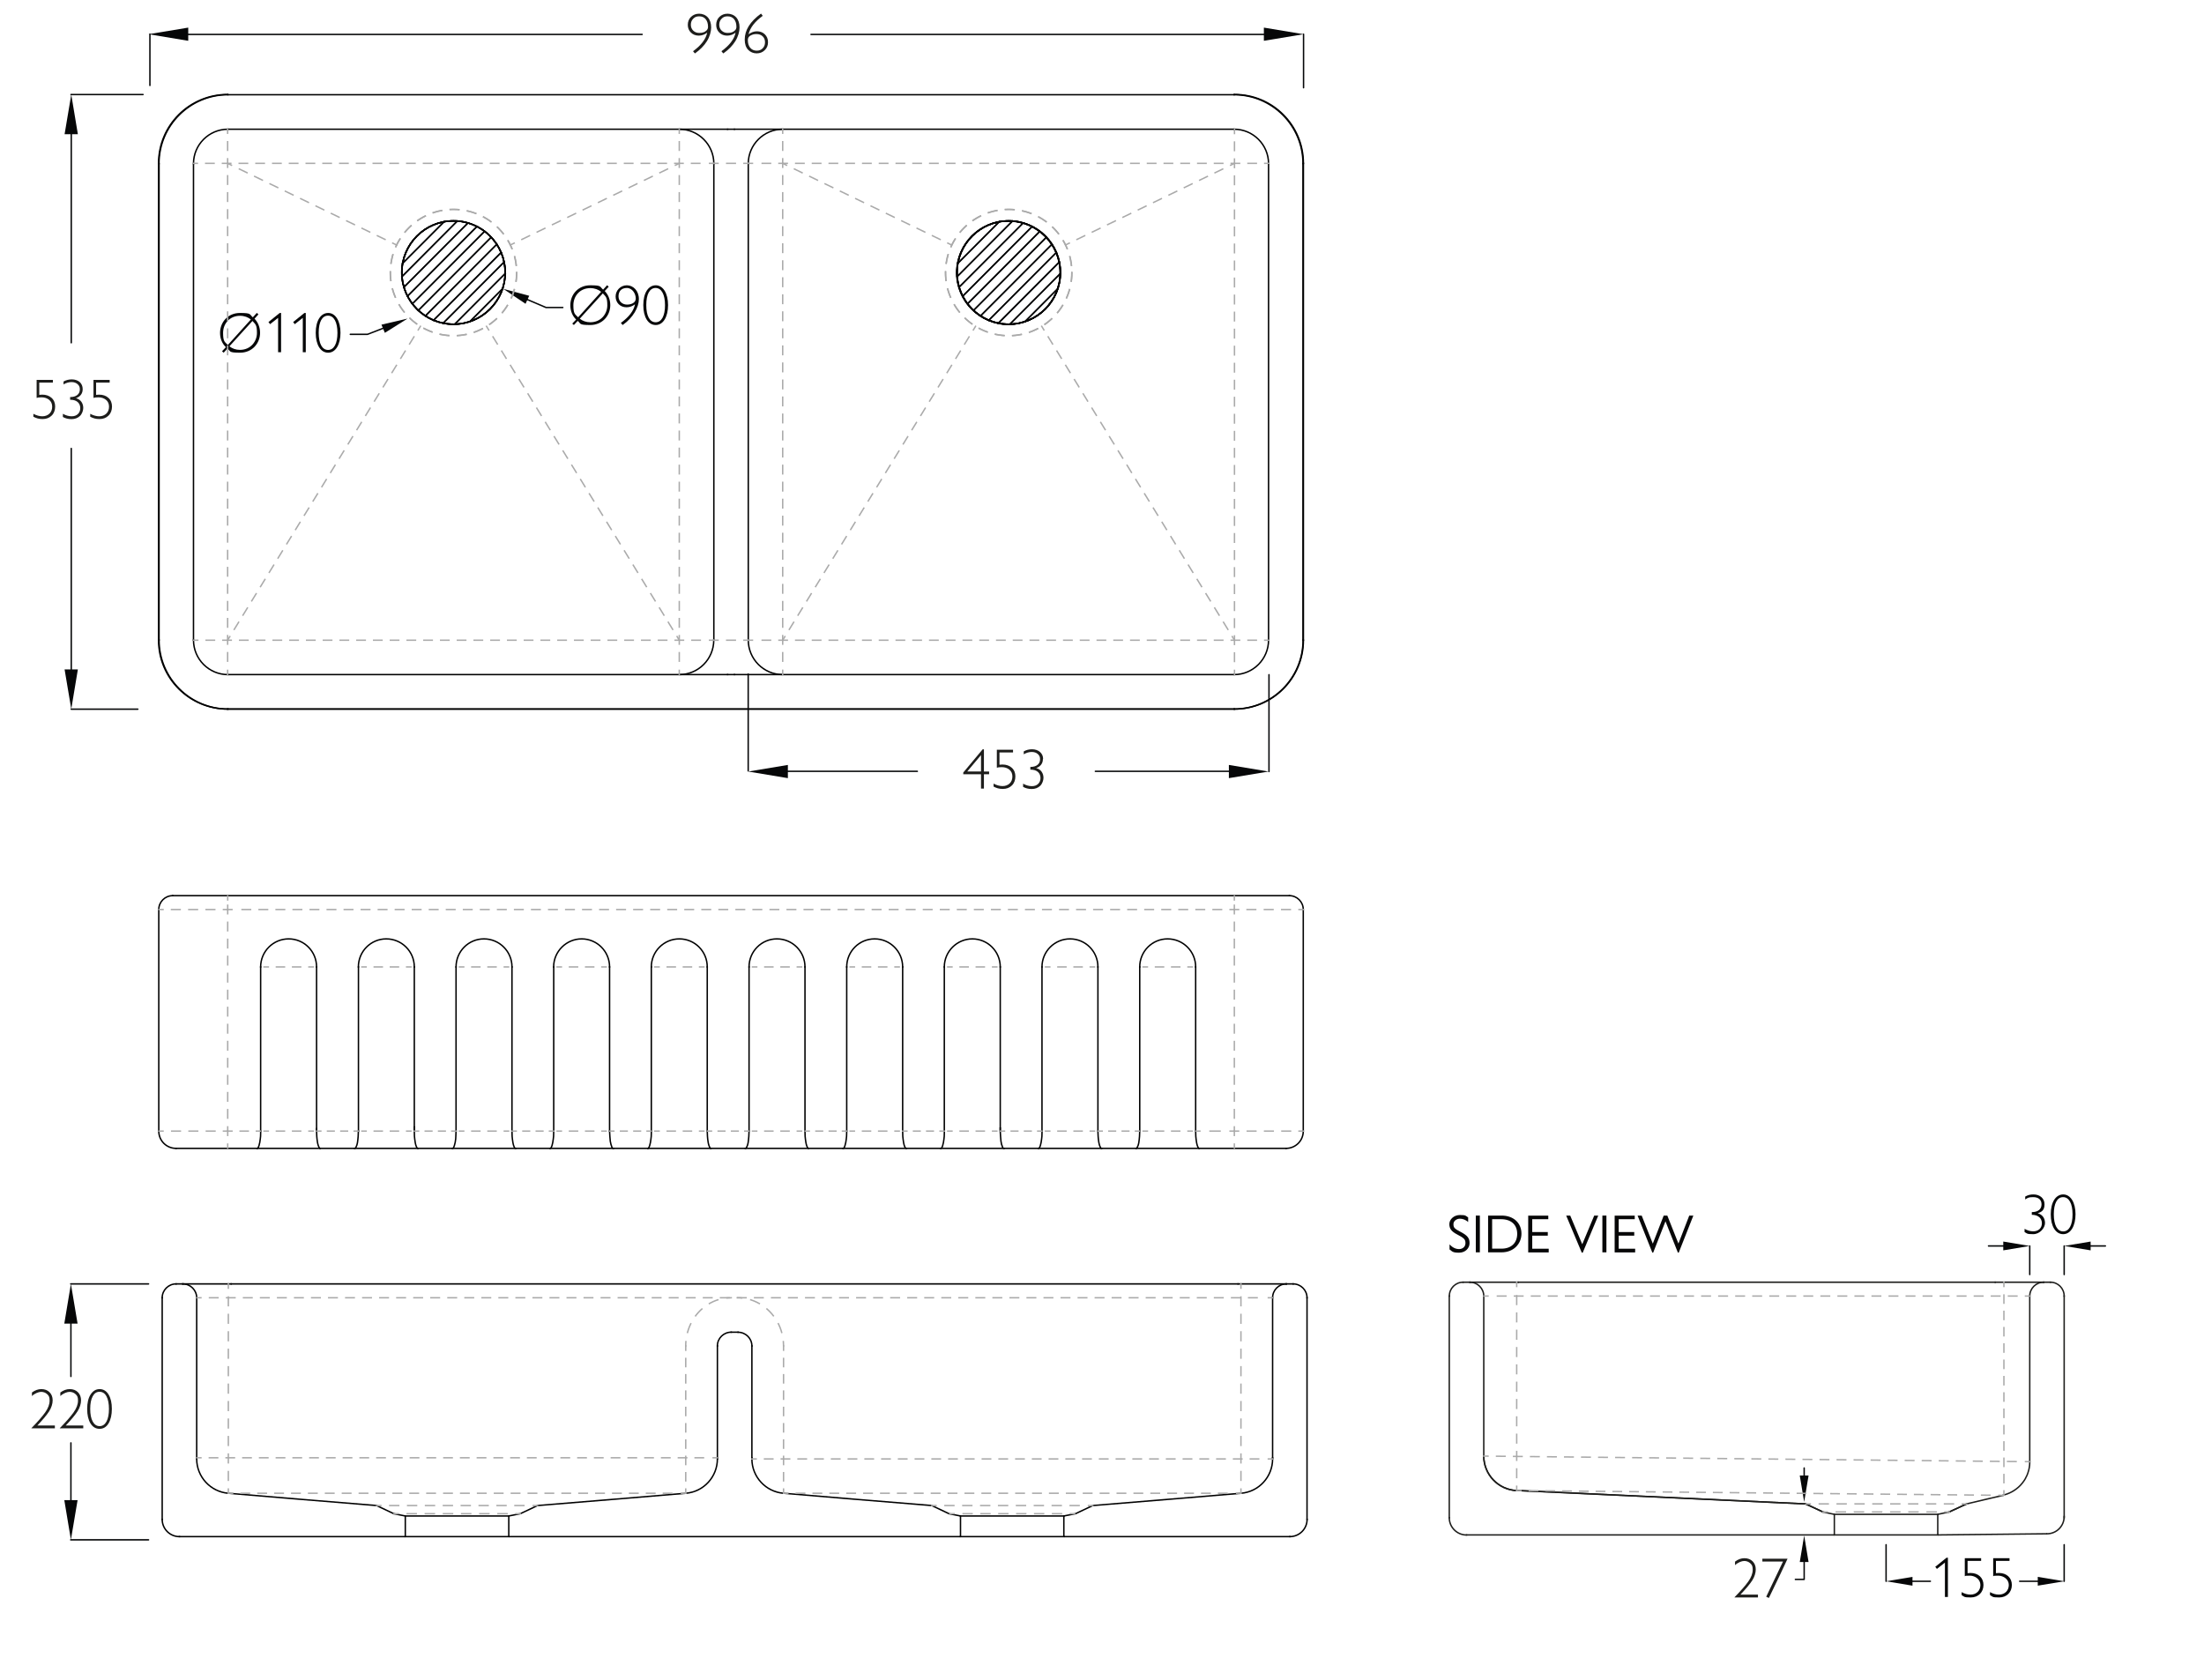 <?xml version="1.0" encoding="UTF-8"?>
<svg id="Layer_1" data-name="Layer 1" xmlns="http://www.w3.org/2000/svg" version="1.1" viewBox="0 0 3105.1 2367.7">
  <defs>
    <style>
      .cls-1 {
        stroke-dasharray: 0 0 0 0 0 0 12.8 12.8;
      }

      .cls-1, .cls-2, .cls-3, .cls-4, .cls-5, .cls-6, .cls-7, .cls-8, .cls-9, .cls-10, .cls-11, .cls-12, .cls-13, .cls-14, .cls-15, .cls-16, .cls-17, .cls-18, .cls-19 {
        fill: none;
        stroke-width: 2px;
      }

      .cls-1, .cls-2, .cls-3, .cls-5, .cls-6, .cls-7, .cls-8, .cls-9, .cls-10, .cls-11, .cls-12, .cls-13, .cls-14, .cls-15, .cls-16, .cls-17, .cls-18, .cls-19 {
        stroke-linecap: square;
        stroke-linejoin: bevel;
      }

      .cls-1, .cls-3, .cls-5, .cls-6, .cls-8, .cls-9, .cls-10, .cls-11, .cls-12, .cls-13, .cls-14, .cls-15, .cls-17, .cls-18, .cls-19 {
        stroke: #aaa;
      }

      .cls-2, .cls-4 {
        stroke: #060708;
      }

      .cls-3 {
        stroke-dasharray: 0 0 0 0 0 0 12 12;
      }

      .cls-4 {
        stroke-linecap: round;
        stroke-linejoin: round;
      }

      .cls-20 {
        fill: #1d1d1b;
      }

      .cls-20, .cls-21, .cls-22 {
        stroke-width: 0px;
      }

      .cls-6 {
        stroke-dasharray: 0 0 0 0 0 0 11.4 11.4;
      }

      .cls-7 {
        stroke: #1d1d1b;
      }

      .cls-8 {
        stroke-dasharray: 0 0 0 0 0 0 9.3 9.3;
      }

      .cls-9 {
        stroke-dasharray: 0 0 0 0 0 0 14.2 14.2;
      }

      .cls-10 {
        stroke-dasharray: 0 0 0 0 0 0 12.3 12.3;
      }

      .cls-11 {
        stroke-dasharray: 0 0 0 0 0 0 11.9 11.9;
      }

      .cls-12 {
        stroke-dasharray: 0 0 0 0 0 0 11.8 11.8;
      }

      .cls-13 {
        stroke-dasharray: 0 0 0 0 0 0 12.2 12.2;
      }

      .cls-14 {
        stroke-dasharray: 0 0 0 0 0 0 13.2 13.2;
      }

      .cls-15 {
        stroke-dasharray: 0 0 0 0 0 0 13.1 13.1;
      }

      .cls-21 {
        fill: #060708;
      }

      .cls-16 {
        stroke: #000;
      }

      .cls-23 {
        isolation: isolate;
      }

      .cls-17 {
        stroke-dasharray: 0 0 0 0 0 0 12.6 12.6;
      }

      .cls-18 {
        stroke-dasharray: 0 0 0 0 0 0 11.5 11.5;
      }

      .cls-22 {
        fill: #070708;
      }

      .cls-19 {
        stroke-dasharray: 0 0 0 0 0 0 9.4 9.4;
      }
    </style>
  </defs>
  <line class="cls-2" x1="708.1" y1="406.7" x2="661.8" y2="453.2"/>
  <line class="cls-2" x1="711.7" y1="385.4" x2="640.5" y2="456.8"/>
  <line class="cls-2" x1="710.2" y1="369.2" x2="624.2" y2="455.4"/>
  <line class="cls-2" x1="706" y1="355.7" x2="610.7" y2="451.3"/>
  <line class="cls-2" x1="699.8" y1="344.2" x2="599.2" y2="445.1"/>
  <polyline class="cls-2" points="692 334.2 589.2 437.4 589.2 437.4"/>
  <line class="cls-2" x1="682.7" y1="325.9" x2="580.8" y2="428.1"/>
  <line class="cls-2" x1="671.9" y1="319.1" x2="574" y2="417.3"/>
  <line class="cls-2" x1="659.2" y1="314.1" x2="569" y2="404.6"/>
  <line class="cls-2" x1="644.2" y1="311.4" x2="566.2" y2="389.7"/>
  <line class="cls-2" x1="625.6" y1="312.4" x2="567.1" y2="371.1"/>
  <circle class="cls-16" cx="638.8" cy="384" r="72.8"/>
  <line class="cls-2" x1="1490.2" y1="406.7" x2="1443.9" y2="453.2"/>
  <line class="cls-2" x1="1493.8" y1="385.4" x2="1422.7" y2="456.8"/>
  <line class="cls-2" x1="1492.3" y1="369.2" x2="1406.4" y2="455.4"/>
  <line class="cls-2" x1="1488.2" y1="355.7" x2="1392.9" y2="451.3"/>
  <line class="cls-2" x1="1482" y1="344.2" x2="1381.3" y2="445.1"/>
  <polyline class="cls-2" points="1474.2 334.2 1371.4 437.4 1371.4 437.4"/>
  <line class="cls-2" x1="1464.9" y1="325.9" x2="1363" y2="428.1"/>
  <line class="cls-2" x1="1454.1" y1="319.1" x2="1356.2" y2="417.3"/>
  <line class="cls-2" x1="1441.4" y1="314.1" x2="1351.1" y2="404.6"/>
  <line class="cls-2" x1="1426.4" y1="311.4" x2="1348.4" y2="389.7"/>
  <line class="cls-2" x1="1407.8" y1="312.4" x2="1349.3" y2="371.1"/>
  <circle class="cls-16" cx="1421" cy="384" r="72.8"/>
  <path class="cls-16" d="M1836.3,230.2c0-53.7-43.4-97.1-97.1-97.1"/>
  <path class="cls-16" d="M320.7,133.1c-53.7,0-97.3,43.4-97.3,97.1"/>
  <line class="cls-16" x1="223.4" y1="902.1" x2="223.4" y2="230.2"/>
  <line class="cls-16" x1="1836.3" y1="230.2" x2="1836.3" y2="902.1"/>
  <path class="cls-16" d="M223.4,902.1c0,53.7,43.6,97.1,97.3,97.1"/>
  <path class="cls-16" d="M1739.2,999.2c53.7,0,97.1-43.5,97.1-97.1"/>
  <line class="cls-16" x1="1739.2" y1="999.2" x2="320.7" y2="999.2"/>
  <circle class="cls-16" cx="638.8" cy="384" r="72.8"/>
  <circle class="cls-16" cx="1421" cy="384" r="72.8"/>
  <path class="cls-16" d="M1835.7,230.6c0-53.5-43.4-97.1-97.1-97.1"/>
  <path class="cls-16" d="M321.1,133.5c-53.5,0-97.1,43.6-97.1,97.1"/>
  <line class="cls-16" x1="321.1" y1="133.5" x2="1738.7" y2="133.5"/>
  <path class="cls-16" d="M1787.2,230.6c0-26.7-21.8-48.5-48.5-48.5"/>
  <path class="cls-16" d="M321.1,182.1c-26.7,0-48.5,21.8-48.5,48.5"/>
  <line class="cls-16" x1="1025.1" y1="182.1" x2="321.1" y2="182.1"/>
  <line class="cls-16" x1="1738.7" y1="182.1" x2="1034.7" y2="182.1"/>
  <line class="cls-16" x1="1025.1" y1="182.1" x2="1034.7" y2="182.1"/>
  <line class="cls-16" x1="1787.2" y1="901.9" x2="1787.2" y2="230.6"/>
  <line class="cls-16" x1="224.1" y1="901.9" x2="224.1" y2="230.6"/>
  <line class="cls-16" x1="272.6" y1="230.6" x2="272.6" y2="901.9"/>
  <line class="cls-16" x1="1835.7" y1="230.6" x2="1835.7" y2="901.9"/>
  <path class="cls-16" d="M224.1,901.9c0,53.6,43.6,97.2,97.1,97.2"/>
  <path class="cls-16" d="M1738.7,999.1c53.6,0,97.1-43.6,97.1-97.2"/>
  <path class="cls-16" d="M272.6,901.9c0,26.9,21.8,48.7,48.5,48.7"/>
  <path class="cls-16" d="M1738.7,950.6c26.7,0,48.5-21.8,48.5-48.7"/>
  <line class="cls-16" x1="321.1" y1="950.6" x2="1025.1" y2="950.6"/>
  <line class="cls-16" x1="1034.7" y1="950.6" x2="1025.1" y2="950.6"/>
  <line class="cls-16" x1="1034.7" y1="950.6" x2="1738.7" y2="950.6"/>
  <line class="cls-16" x1="1738.7" y1="999.1" x2="321.1" y2="999.1"/>
  <path class="cls-16" d="M1102.7,182.1c-26.7,0-48.5,21.8-48.5,48.5"/>
  <path class="cls-16" d="M1005.7,230.6c0-26.7-21.8-48.5-48.5-48.5"/>
  <path class="cls-16" d="M957.1,950.6c26.7,0,48.5-21.8,48.5-48.7"/>
  <path class="cls-16" d="M1054.2,901.9c0,26.9,21.8,48.7,48.5,48.7"/>
  <line class="cls-16" x1="1054.2" y1="901.9" x2="1054.2" y2="230.6"/>
  <line class="cls-16" x1="1005.7" y1="901.9" x2="1005.7" y2="230.6"/>
  <path class="cls-16" d="M1493.6,384.3c0-40.1-32.7-72.8-73-72.8s-72.8,32.7-72.8,72.8,32.7,72.8,72.8,72.8,73-32.6,73-72.8Z"/>
  <line class="cls-4" x1="201.5" y1="133.2" x2="100" y2="133.2"/>
  <line class="cls-4" x1="194.2" y1="999.3" x2="100.3" y2="999.3"/>
  <line class="cls-4" x1="100.4" y1="145.6" x2="100.4" y2="483"/>
  <line class="cls-4" x1="100.4" y1="986.9" x2="100.4" y2="631.9"/>
  <polyline class="cls-21" points="109.7 189.1 100.4 133.2 91 189.1"/>
  <polyline class="cls-21" points="91 943.3 100.4 999.2 109.7 943.3"/>
  <g class="cls-23">
    <path class="cls-20" d="M51.5,535.3h23v3.8h-19.2v17.3c1.5-.2,2.9-.3,4.1-.3,5.5,0,9.9,1.5,13.3,4.6s5,7.2,5,12.2-1.6,9.5-4.9,12.7c-3.3,3.3-7.6,4.9-12.8,4.9s-8.8-1.1-13-3.3v-4.1c4.4,2.3,8.6,3.5,12.6,3.5s7.5-1.3,10.1-3.8,3.8-5.8,3.8-9.8-1.5-7.4-4.4-9.7-6.5-3.4-10.5-3.4-5.2.3-7,.8v-25.4h0Z"/>
    <path class="cls-20" d="M116.5,548.4c0,3-.8,5.7-2.5,7.9s-4,3.8-7,4.8c3.3.9,5.9,2.6,7.6,5,1.8,2.5,2.7,5.4,2.7,8.8s-1.6,8.4-4.7,11.3c-3.1,2.9-7.1,4.4-11.8,4.4s-8.6-1-12.2-3v-4.5c4.2,2.3,8.3,3.5,12.2,3.5s6.6-1,8.9-3.1c2.2-2.1,3.4-4.9,3.4-8.4s-1.3-6.6-3.8-8.7c-2.5-2.1-6-3.1-10.5-3.1v-3.8c4.4,0,7.7-1,10.1-2.9s3.6-4.6,3.6-8-1.1-5.4-3.2-7.3c-2.2-1.9-5-2.9-8.6-2.9s-7.6,1.1-11.2,3.3v-4.1c3.5-2,7.4-3,11.7-3s8.3,1.3,11.2,3.8c2.7,2.6,4.1,5.9,4.1,10Z"/>
    <path class="cls-20" d="M131.5,535.3h23v3.8h-19.1v17.3c1.5-.2,2.9-.3,4.1-.3,5.5,0,9.9,1.5,13.3,4.6,3.4,3.1,5,7.2,5,12.2s-1.6,9.5-4.9,12.7c-3.3,3.3-7.6,4.9-12.8,4.9s-8.8-1.1-13-3.3v-4.1c4.4,2.3,8.6,3.5,12.6,3.5s7.5-1.3,10.1-3.8,3.8-5.8,3.8-9.8-1.5-7.4-4.4-9.7-6.5-3.4-10.5-3.4-5.2.3-7,.8v-25.4h-.2Z"/>
  </g>
  <line class="cls-4" x1="209.3" y1="1809.2" x2="99.6" y2="1809.2"/>
  <line class="cls-4" x1="99.9" y1="1821.6" x2="99.9" y2="1939.6"/>
  <polyline class="cls-21" points="109.3 1865.1 99.9 1809.2 90.6 1865.1"/>
  <line class="cls-4" x1="209.3" y1="2169.8" x2="99.6" y2="2169.8"/>
  <line class="cls-4" x1="99.9" y1="2126.4" x2="99.9" y2="2033.2"/>
  <polyline class="cls-21" points="109.3 2113.9 99.9 2169.8 90.6 2113.9"/>
  <g class="cls-23">
    <path class="cls-20" d="M58.3,1957.4c4.7,0,8.6,1.5,11.5,4.4s4.4,6.7,4.4,11.4-1.7,10.5-5,15.6-8.9,11.8-16.6,19.9h24.7v4h-33v-.3c8.8-9,15.3-16.4,19.4-22.2,4.1-5.8,6.2-11.3,6.2-16.6s-1.2-7-3.5-9.1-5.2-3.2-8.5-3.2-8.8,2-12.9,5.9v-5c4.2-3.1,8.6-4.8,13.3-4.8h0Z"/>
    <path class="cls-20" d="M98.3,1957.4c4.7,0,8.6,1.5,11.5,4.4s4.4,6.7,4.4,11.4-1.7,10.5-5,15.6-8.9,11.8-16.6,19.9h24.7v4h-33v-.3c8.8-9,15.3-16.4,19.4-22.2s6.2-11.3,6.2-16.6-1.2-7-3.5-9.1-5.2-3.2-8.5-3.2-8.8,2-12.9,5.9v-5c4.2-3.1,8.6-4.8,13.3-4.8h0Z"/>
    <path class="cls-20" d="M140.3,2013.4c-5.4,0-9.6-2.5-12.8-7.6-3.1-5.1-4.7-11.9-4.7-20.4s1.6-15.5,4.9-20.5c3.3-5,7.5-7.5,12.7-7.5s9.5,2.6,12.6,7.7,4.6,11.9,4.6,20.2-1.6,15.4-4.7,20.5c-3.1,5.1-7.3,7.6-12.6,7.6h0ZM140.3,2009.6c4.1,0,7.3-2.1,9.7-6.4,2.3-4.3,3.5-10.2,3.5-17.8s-1.2-13.5-3.5-17.8-5.6-6.4-9.8-6.4-7.3,2.1-9.6,6.4c-2.3,4.2-3.5,10.1-3.5,17.7s1.2,13.6,3.5,17.8,5.5,6.5,9.7,6.5h0Z"/>
  </g>
  <line class="cls-4" x1="211.2" y1="120.4" x2="211.2" y2="48.2"/>
  <line class="cls-4" x1="1836.5" y1="123.6" x2="1836.5" y2="48.2"/>
  <line class="cls-4" x1="251.5" y1="48.5" x2="904.7" y2="48.5"/>
  <line class="cls-4" x1="1786.2" y1="48.5" x2="1142.6" y2="48.5"/>
  <polyline class="cls-21" points="265.2 38.9 209.3 48.2 265.2 57.5"/>
  <polyline class="cls-21" points="1780.6 57.5 1836.5 48.2 1780.6 38.9"/>
  <path class="cls-22" d="M2068.4,1715.5v6.4c-3.6-3-7.4-4.6-11.7-4.6s-9,3-9,7.5.8,6.4,9.4,10.7c10.7,5.5,13.3,9.3,13.3,16.3s-5.9,13.4-14.8,13.4-9.5-1.6-13.4-4.6v-7.1c3.9,4.2,8.4,6.6,13.4,6.6s9-3.3,9-8.3-1.4-7-11.5-12.2c-8.1-4.2-11.2-8.1-11.2-14.7s6.3-12.8,15-12.8,8,1.2,11.5,3.4h0Z"/>
  <path class="cls-22" d="M2084.9,1712.9v51.8h-5.7v-51.8h5.7Z"/>
  <path class="cls-22" d="M2096.5,1712.9h19.1c16.9,0,27.9,10.6,27.9,25.4s-11.4,26.4-27.9,26.4h-19.1v-51.8ZM2115.5,1759.5c13.6,0,22-8.1,22-20.8s-8.2-20.7-22.9-20.7h-12.4v41.5h13.3,0Z"/>
  <path class="cls-22" d="M2181.3,1712.9v5.1h-22.6v18.1h21.9v5.1h-21.9v18.4h23.2v5.2h-28.9v-51.8h28.3Z"/>
  <path class="cls-22" d="M2206.5,1712.9h5.7l16.9,40.3h.1l16.8-40.3h5.7l-21.9,52.3h-1.3l-22-52.3Z"/>
  <path class="cls-22" d="M2263.2,1712.9v51.8h-5.7v-51.8h5.7Z"/>
  <path class="cls-22" d="M2303.1,1712.9v5.1h-22.6v18.1h21.9v5.1h-21.9v18.4h23.2v5.2h-28.9v-51.8h28.3Z"/>
  <path class="cls-22" d="M2307.1,1712.9h5.8l15.6,39.4h.1l15.3-39.4h5.1l15.6,39.3h.1l15.2-39.3h5.8l-20.6,52.2h-1.2l-17.5-44.1-17.3,44.1h-1.2l-20.8-52.2h0Z"/>
  <line class="cls-4" x1="2859.6" y1="1796" x2="2859.6" y2="1755.7"/>
  <path class="cls-21" d="M2870.8,1709.6c6.6,1.8,10.3,7,10.3,13.8s-7.1,15.7-16.6,15.7-8.5-1-12.2-3v-4.5c4.2,2.3,8,3.5,12.2,3.5,7.4,0,12.2-4.5,12.2-11.5s-5.4-11.8-14.2-11.8v-3.8c8.9,0,13.7-4.2,13.7-10.9s-4.6-10.2-11.8-10.2-7.9,1.3-11.2,3.3v-4.1c3.9-2.2,7.3-3,11.7-3,9,0,15.5,5.6,15.5,13.8s-3.5,10.7-9.6,12.7h0Z"/>
  <path class="cls-21" d="M2889.2,1711.1c0-17.5,7.3-28,17.6-28s17.3,11.4,17.3,27.9-6.8,28.1-17.4,28.1-17.5-11.1-17.5-28h0ZM2919.9,1711.1c0-15.1-5-24.2-13.3-24.2s-13.1,8.8-13.1,24.1,4.9,24.2,13.2,24.2,13.2-8.9,13.2-24.1h0Z"/>
  <line class="cls-4" x1="2825.4" y1="1755.7" x2="2801.5" y2="1755.7"/>
  <polyline class="cls-21" points="2822.3 1761.9 2859.6 1755.7 2822.3 1749.5"/>
  <line class="cls-4" x1="2908.1" y1="1796" x2="2908.1" y2="1755.7"/>
  <line class="cls-4" x1="2942.3" y1="1755.7" x2="2966.2" y2="1755.7"/>
  <polyline class="cls-21" points="2945.4 1761.9 2908.1 1755.7 2945.4 1749.5"/>
  <line class="cls-2" x1="708.2" y1="406.8" x2="662" y2="453.3"/>
  <line class="cls-2" x1="711.8" y1="385.5" x2="640.7" y2="456.9"/>
  <line class="cls-2" x1="710.3" y1="369.3" x2="624.4" y2="455.5"/>
  <line class="cls-2" x1="706.2" y1="355.8" x2="610.9" y2="451.3"/>
  <line class="cls-2" x1="700" y1="344.2" x2="599.3" y2="445.2"/>
  <polyline class="cls-2" points="692.2 334.3 589.4 437.5 589.4 437.5"/>
  <line class="cls-2" x1="682.9" y1="326" x2="581" y2="428.2"/>
  <line class="cls-2" x1="672" y1="319.2" x2="574.2" y2="417.4"/>
  <line class="cls-2" x1="659.4" y1="314.2" x2="569.1" y2="404.7"/>
  <line class="cls-2" x1="644.4" y1="311.5" x2="566.4" y2="389.8"/>
  <line class="cls-2" x1="625.8" y1="312.5" x2="567.3" y2="371.1"/>
  <circle class="cls-16" cx="639" cy="384.1" r="72.8"/>
  <line class="cls-2" x1="1490.4" y1="406.8" x2="1444.1" y2="453.3"/>
  <line class="cls-2" x1="1494" y1="385.5" x2="1422.8" y2="456.9"/>
  <line class="cls-2" x1="1492.5" y1="369.3" x2="1406.6" y2="455.5"/>
  <line class="cls-2" x1="1488.3" y1="355.8" x2="1393.1" y2="451.3"/>
  <line class="cls-2" x1="1482.2" y1="344.2" x2="1381.5" y2="445.2"/>
  <polyline class="cls-2" points="1474.4 334.3 1371.6 437.5 1371.6 437.5"/>
  <line class="cls-2" x1="1465.1" y1="326" x2="1363.2" y2="428.2"/>
  <line class="cls-2" x1="1454.2" y1="319.2" x2="1356.4" y2="417.4"/>
  <line class="cls-2" x1="1441.6" y1="314.2" x2="1351.3" y2="404.7"/>
  <line class="cls-2" x1="1426.6" y1="311.5" x2="1348.6" y2="389.8"/>
  <line class="cls-2" x1="1407.9" y1="312.5" x2="1349.5" y2="371.1"/>
  <circle class="cls-16" cx="1421.2" cy="384.1" r="72.8"/>
  <line class="cls-4" x1="2657.2" y1="2176.7" x2="2657.2" y2="2228.2"/>
  <line class="cls-4" x1="2908.1" y1="2176.7" x2="2908.1" y2="2228.2"/>
  <line class="cls-4" x1="2669.6" y1="2228.2" x2="2719.6" y2="2228.2"/>
  <line class="cls-4" x1="2895.7" y1="2228.2" x2="2845.4" y2="2228.2"/>
  <polyline class="cls-21" points="2694.4 2222 2657.2 2228.2 2694.4 2234.4"/>
  <polyline class="cls-21" points="2870.9 2234.4 2908.1 2228.2 2870.9 2222"/>
  <path class="cls-21" d="M2744.3,2195v55.3h-4.2v-48.4l-11.3,8.9-2.3-3,15.9-12.8h1.9Z"/>
  <path class="cls-21" d="M2791.1,2195.7v3.8h-19.1v17.3c1.7-.2,3.1-.3,4.1-.3,11,0,18.3,6.8,18.3,16.9s-7.1,17.6-17.8,17.6-8.9-1.1-13-3.3v-4.2c4.5,2.4,8.2,3.5,12.6,3.5,8.3,0,13.9-5.7,13.9-13.6s-7.4-13.1-15-13.1-5.1.2-7,.8v-25.4h23Z"/>
  <path class="cls-21" d="M2831.1,2195.7v3.8h-19.1v17.3c1.7-.2,3.1-.3,4.1-.3,11,0,18.3,6.8,18.3,16.9s-7.1,17.6-17.8,17.6-8.9-1.1-13-3.3v-4.2c4.5,2.4,8.2,3.5,12.6,3.5,8.3,0,13.9-5.7,13.9-13.6s-7.4-13.1-15-13.1-5.1.2-7,.8v-25.4h23Z"/>
  <circle class="cls-16" cx="639" cy="384.1" r="72.8"/>
  <circle class="cls-16" cx="1421.2" cy="384.1" r="72.8"/>
  <line class="cls-7" x1="2543.7" y1="2119.2" x2="2568.2" y2="2130.5"/>
  <line class="cls-7" x1="2746.2" y1="2130.5" x2="2770.7" y2="2119.2"/>
  <line class="cls-7" x1="2746.2" y1="2130.5" x2="2770.5" y2="2119.2"/>
  <line class="cls-7" x1="2543.9" y1="2119.2" x2="2568.2" y2="2130.5"/>
  <line class="cls-7" x1="2543.9" y1="2119.2" x2="2544.4" y2="2119.2"/>
  <polyline class="cls-7" points="2568.2 2130.5 2584.3 2133.9 2584.3 2162.9 2066.1 2162.9"/>
  <path class="cls-7" d="M2041.8,2138.7c0,13.4,10.9,24.3,24.3,24.3"/>
  <line class="cls-7" x1="2041.8" y1="1826.3" x2="2041.8" y2="2138.7"/>
  <path class="cls-7" d="M2061.2,1806.8c-10.7,0-19.3,8.8-19.3,19.5"/>
  <line class="cls-7" x1="2070.9" y1="1806.8" x2="2061.2" y2="1806.8"/>
  <path class="cls-7" d="M2090.4,1826.3c0-10.7-8.8-19.5-19.5-19.5"/>
  <path class="cls-7" d="M2090.4,1826.3v225.5c0,26.1,20.5,47.4,46.2,48.6"/>
  <polyline class="cls-7" points="2543.9 2119.2 2403.5 2112.7 2268.2 2106.4 2136.7 2100.3"/>
  <line class="cls-7" x1="2136.8" y1="2100.3" x2="2165.4" y2="2101.5"/>
  <line class="cls-7" x1="2543.7" y1="2119.2" x2="2165.4" y2="2101.5"/>
  <path class="cls-7" d="M2879.1,1806.8c-10.7,0-19.5,8.8-19.5,19.5"/>
  <line class="cls-7" x1="2888.8" y1="1806.8" x2="2879.1" y2="1806.8"/>
  <path class="cls-7" d="M2908.1,1826.3c0-10.7-8.6-19.5-19.3-19.5"/>
  <line class="cls-7" x1="2908.1" y1="2138.7" x2="2908.1" y2="1826.3"/>
  <path class="cls-7" d="M2883.8,2161.3c13.6,0,24.3-10.9,24.3-24.3"/>
  <polyline class="cls-7" points="2882.8 2161.3 2730 2162.9 2730 2133.9 2746.2 2130.5"/>
  <polyline class="cls-7" points="2822.2 2107.1 2802.2 2111.7 2770.5 2119.2"/>
  <path class="cls-7" d="M2859.6,2059.7v1.6c0,4.4-1,9.7-2.5,13.9l-.5,1.5c-.7,1.9-1.5,3.7-2.5,5.4l-.3.5-.3,1-.3.3-.3.5-.2.3-.3.5-.2.5-.3.3c-.4.8-1,1.4-1.5,2.1l-.2.3-.3.5-.3.3-.3.5-.3.3c-6.2,7.9-15.9,14.1-25.6,16.5l-1,.3"/>
  <line class="cls-7" x1="2859.6" y1="2059.7" x2="2859.6" y2="1826.3"/>
  <line class="cls-7" x1="2584.3" y1="2133.9" x2="2730" y2="2133.9"/>
  <line class="cls-7" x1="2584.3" y1="2162.9" x2="2730" y2="2162.9"/>
  <path class="cls-7" d="M2090.4,2051.8c0,26.1,20.6,47.4,46.4,48.6"/>
  <line class="cls-7" x1="2811" y1="1806.8" x2="2879.1" y2="1806.8"/>
  <line class="cls-7" x1="2070.9" y1="1806.8" x2="2139" y2="1806.8"/>
  <line class="cls-7" x1="2139" y1="1806.8" x2="2811" y2="1806.8"/>
  <polyline class="cls-16" points="757.3 2121.5 733 2133 716.8 2136.2 716.8 2165.3 1353.2 2165.3 1353.2 2136.2 1337 2133 1312.7 2121.5 1204.3 2112.6 1103.9 2104.2"/>
  <polyline class="cls-16" points="966.1 2104.2 865.7 2112.6 757.3 2121.5"/>
  <path class="cls-16" d="M966.1,2104.2c25.4-2,44.6-23.3,44.6-48.4v-159.2"/>
  <path class="cls-16" d="M1030.2,1877.2c-10.7,0-19.5,8.6-19.5,19.3"/>
  <line class="cls-16" x1="1030.2" y1="1877.2" x2="1039.8" y2="1877.2"/>
  <path class="cls-16" d="M1059.3,1896.6c0-10.7-8.8-19.3-19.5-19.3"/>
  <path class="cls-16" d="M1059.3,1896.6v159.2c0,25.4,19.7,46.4,44.6,48.4"/>
  <line class="cls-16" x1="530.5" y1="2121.5" x2="554.8" y2="2133"/>
  <path class="cls-16" d="M1812.2,1809.2c-10.7,0-19.3,8.8-19.3,19.5"/>
  <line class="cls-16" x1="1822" y1="1809.2" x2="1812.2" y2="1809.2"/>
  <path class="cls-16" d="M1841.4,1828.7c0-10.7-8.8-19.5-19.5-19.5"/>
  <line class="cls-16" x1="1841.4" y1="2141" x2="1841.4" y2="1828.7"/>
  <path class="cls-16" d="M1817.2,2165.3c13.4,0,24.3-10.9,24.3-24.3"/>
  <polyline class="cls-16" points="1748.3 2104.2 1647.8 2112.6 1539.5 2121.5 1515.2 2133 1498.8 2136.2 1498.8 2165.3 1817.2 2165.3"/>
  <path class="cls-16" d="M1748.3,2104.2c25.4-2,44.6-23.3,44.6-48.4v-227.1"/>
  <polyline class="cls-16" points="530.5 2121.5 422.1 2112.6 321.7 2104.2"/>
  <polyline class="cls-16" points="554.8 2133 571 2136.2 571 2165.3 252.8 2165.3"/>
  <path class="cls-16" d="M228.5,2141c0,13.4,10.9,24.3,24.3,24.3"/>
  <line class="cls-16" x1="228.5" y1="1828.7" x2="228.5" y2="2141"/>
  <path class="cls-16" d="M248,1809.2c-10.7,0-19.5,8.8-19.5,19.5"/>
  <line class="cls-16" x1="257.6" y1="1809.2" x2="248" y2="1809.2"/>
  <path class="cls-16" d="M277.1,1828.7c0-10.7-8.8-19.5-19.5-19.5"/>
  <path class="cls-16" d="M277.1,1828.7v227.1c0,25.4,19.7,46.4,44.6,48.4"/>
  <line class="cls-16" x1="1498.8" y1="2136.2" x2="1353.2" y2="2136.2"/>
  <line class="cls-16" x1="1498.8" y1="2165.3" x2="1353.2" y2="2165.3"/>
  <line class="cls-16" x1="571" y1="2136.2" x2="716.8" y2="2136.2"/>
  <line class="cls-16" x1="571" y1="2165.3" x2="716.8" y2="2165.3"/>
  <line class="cls-16" x1="1744.3" y1="1809.2" x2="1812.2" y2="1809.2"/>
  <line class="cls-16" x1="257.6" y1="1809.2" x2="325.7" y2="1809.2"/>
  <line class="cls-16" x1="325.7" y1="1809.2" x2="1744.3" y2="1809.2"/>
  <line class="cls-16" x1="1059.3" y1="2054.2" x2="1059.3" y2="2055.8"/>
  <line class="cls-16" x1="1010.7" y1="2054.2" x2="1010.7" y2="2055.8"/>
  <line class="cls-16" x1="1792.9" y1="2054.2" x2="1792.9" y2="2055.3"/>
  <line class="cls-16" x1="277.1" y1="2054.2" x2="277.1" y2="2055.3"/>
  <g class="cls-23">
    <path class="cls-20" d="M2457.7,2195.7c4.7,0,8.6,1.5,11.5,4.4s4.4,6.7,4.4,11.4-1.7,10.5-5,15.6-8.9,11.8-16.6,19.9h24.7v4h-33v-.3c8.8-9,15.3-16.4,19.4-22.2,4.1-5.8,6.2-11.3,6.2-16.6s-1.2-7-3.5-9.1-5.2-3.2-8.5-3.2-8.8,2-12.9,5.9v-5c4.2-3.2,8.6-4.8,13.3-4.8h0Z"/>
    <path class="cls-20" d="M2488.3,2250l23.7-49.6h-29.1v-4h35.5c-4.7,10.5-13.5,28.9-26.3,55.3l-3.8-1.7h0Z"/>
  </g>
  <polyline class="cls-4" points="2529.4 2225.6 2541.8 2225.6 2541.8 2173.4"/>
  <line class="cls-4" x1="2541.8" y1="2081" x2="2541.8" y2="2068.6"/>
  <polyline class="cls-21" points="2548 2201.1 2541.8 2163.8 2535.6 2201.1"/>
  <polyline class="cls-21" points="2535.6 2079.2 2541.8 2116.5 2548 2079.2"/>
  <polyline class="cls-4" points="792.9 433.3 769.2 433.3 719.6 412.2"/>
  <path class="cls-21" d="M811.7,450.3c-5.3-5.1-8.2-12.2-8.2-20.2,0-15.2,11.2-28.1,28-28.1s13.1,1.9,18.2,6.1l5.6-6.2,2.3,2.1-5.6,6.1c4.9,5.1,7.8,12,7.8,19.9,0,15.1-11.4,28-28.2,28s-12.9-2-17.7-5.8l-5.4,5.8-2.3-2,5.5-5.7h0ZM846.9,411.2c-3.8-3.1-9-5.2-15.2-5.2-14.9,0-23.9,11.4-23.9,24.1s2.5,12.6,6.7,17l32.4-35.9h0ZM816.8,449.1c4.1,3.2,9.1,5,14.8,5,15.3,0,24-12.1,24-23.8s-2.2-12.2-6.3-16.9l-32.5,35.7h0Z"/>
  <path class="cls-21" d="M874.7,455c11.7-8.6,18.1-17.1,19.9-26.2-3.5,2.7-7.5,4.2-11.9,4.2-9.1,0-15.4-6.6-15.4-15.2s6.9-15.8,15.9-15.8,16.9,7.8,16.9,19.4-8.2,26.4-22.9,36.6l-2.5-3h0ZM883.4,429.2c5.4,0,12.3-2.2,12.3-8.6s-4.6-14.8-12.6-14.8-11.7,5-11.7,11.8,5.2,11.6,12,11.6h0Z"/>
  <path class="cls-21" d="M906.3,430c0-17.5,7.3-28,17.6-28s17.3,11.4,17.3,27.9-6.8,28.1-17.4,28.1-17.5-11.1-17.5-28h0ZM936.9,430c0-15.1-5-24.2-13.3-24.2s-13.1,8.8-13.1,24.1,4.9,24.2,13.2,24.2,13.2-8.9,13.2-24.1h0Z"/>
  <polyline class="cls-21" points="745.6 416.8 709.1 407.1 740.4 428.1"/>
  <polyline class="cls-4" points="493.5 471.1 517.8 471.1 563.3 453.4"/>
  <path class="cls-21" d="M318.2,489.2c-5.3-5.1-8.2-12.1-8.2-20.1,0-15.2,11.2-28.1,28-28.1s13.1,1.9,18.2,6.1l5.6-6.2,2.3,2.1-5.5,6.1c4.9,5.1,7.8,12,7.8,19.9,0,15.1-11.4,28-28.2,28s-12.9-2-17.7-5.8l-5.4,5.8-2.3-2,5.4-5.8h0ZM353.4,450.2c-3.8-3.1-9-5.2-15.2-5.2-14.9,0-23.9,11.4-23.9,24.1s2.5,12.6,6.7,17l32.4-35.9h0ZM323.2,488c4.1,3.2,9.1,5,14.8,5,15.3,0,24-12.1,24-23.8s-2.2-12.2-6.3-16.9l-32.5,35.7h0Z"/>
  <path class="cls-21" d="M396,441v55.3h-4.2v-48.4l-11.3,8.9-2.3-3,15.9-12.8h1.9Z"/>
  <path class="cls-21" d="M430.8,441v55.3h-4.2v-48.4l-11.3,8.9-2.3-3,15.9-12.8h1.9Z"/>
  <path class="cls-21" d="M444.8,469c0-17.5,7.3-28,17.6-28s17.3,11.4,17.3,27.9-6.8,28.1-17.4,28.1-17.5-11.1-17.5-28ZM475.4,469c0-15.1-5-24.2-13.3-24.2s-13.1,8.8-13.1,24.1,4.9,24.2,13.2,24.2,13.2-8.9,13.2-24.1h0Z"/>
  <polyline class="cls-21" points="542.2 469 574.2 448.9 537.4 457.5"/>
  <line class="cls-16" x1="1546.8" y1="1362.5" x2="1546.8" y2="1593.9"/>
  <path class="cls-16" d="M1546.8,1362.5c0-21.8-17.5-39.5-39.3-39.5s-39.5,17.7-39.5,39.5"/>
  <line class="cls-16" x1="1468" y1="1593.9" x2="1468" y2="1362.5"/>
  <line class="cls-16" x1="1409.2" y1="1362.5" x2="1409.2" y2="1593.9"/>
  <path class="cls-16" d="M1409.2,1362.5c0-21.8-17.7-39.5-39.3-39.5s-39.5,17.7-39.5,39.5"/>
  <line class="cls-16" x1="1330.4" y1="1593.9" x2="1330.4" y2="1362.5"/>
  <line class="cls-16" x1="1271.7" y1="1362.5" x2="1271.7" y2="1593.9"/>
  <path class="cls-16" d="M1271.7,1362.5c0-21.8-17.7-39.5-39.5-39.5s-39.3,17.7-39.3,39.5"/>
  <line class="cls-16" x1="1192.9" y1="1593.9" x2="1192.9" y2="1362.5"/>
  <line class="cls-16" x1="1134.1" y1="1362.5" x2="1134.1" y2="1593.9"/>
  <path class="cls-16" d="M1134.1,1362.5c0-21.8-17.7-39.5-39.5-39.5s-39.3,17.7-39.3,39.5"/>
  <line class="cls-16" x1="1055.3" y1="1593.9" x2="1055.3" y2="1362.5"/>
  <line class="cls-16" x1="996.4" y1="1362.5" x2="996.4" y2="1593.9"/>
  <path class="cls-16" d="M996.4,1362.5c0-21.8-17.5-39.5-39.3-39.5s-39.5,17.7-39.5,39.5"/>
  <line class="cls-16" x1="917.6" y1="1593.9" x2="917.6" y2="1362.5"/>
  <line class="cls-16" x1="858.8" y1="1362.5" x2="858.8" y2="1593.9"/>
  <path class="cls-16" d="M858.8,1362.5c0-21.8-17.7-39.5-39.3-39.5s-39.5,17.7-39.5,39.5"/>
  <line class="cls-16" x1="780.1" y1="1593.9" x2="780.1" y2="1362.5"/>
  <line class="cls-16" x1="721.3" y1="1362.5" x2="721.3" y2="1593.9"/>
  <path class="cls-16" d="M721.3,1362.5c0-21.8-17.7-39.5-39.5-39.5s-39.3,17.7-39.3,39.5"/>
  <line class="cls-16" x1="642.5" y1="1593.9" x2="642.5" y2="1362.5"/>
  <line class="cls-16" x1="583.7" y1="1362.5" x2="583.7" y2="1593.9"/>
  <path class="cls-16" d="M583.7,1362.5c0-21.8-17.7-39.5-39.5-39.5s-39.3,17.7-39.3,39.5"/>
  <line class="cls-16" x1="505" y1="1593.9" x2="505" y2="1362.5"/>
  <line class="cls-16" x1="446" y1="1362.5" x2="446" y2="1593.9"/>
  <path class="cls-16" d="M446,1362.5c0-21.8-17.5-39.5-39.3-39.5s-39.5,17.7-39.5,39.5"/>
  <line class="cls-16" x1="367.2" y1="1593.9" x2="367.2" y2="1362.5"/>
  <line class="cls-16" x1="1684.5" y1="1362.5" x2="1684.5" y2="1593.9"/>
  <path class="cls-16" d="M1684.5,1362.5c0-21.8-17.7-39.5-39.5-39.5s-39.3,17.7-39.3,39.5"/>
  <line class="cls-16" x1="1605.7" y1="1593.9" x2="1605.7" y2="1362.5"/>
  <path class="cls-16" d="M1600.6,1618.2l.8-.3c3.3-4.2,3.5-11.6,4-16.7l.3-7.3"/>
  <path class="cls-16" d="M446,1590.4v3.5l.3,7.3c.3,4.3,1.1,13.3,4,16.7l.8.3"/>
  <path class="cls-16" d="M362.3,1618.2l.8-.3c2.7-2.9,3.6-12.8,4-16.7l.2-7.3"/>
  <path class="cls-16" d="M1546.8,1593.9l.3,7.3c.3,4.3,1.1,13.3,4,16.7l.8.3"/>
  <path class="cls-16" d="M1463.1,1618.2l.8-.3c2.7-2.9,3.6-12.8,4-16.7l.2-7.3"/>
  <path class="cls-16" d="M583.7,1588.1v5.8l.2,7.3c.4,4,1.2,13.7,4,16.7l.8.3"/>
  <line class="cls-16" x1="1836.1" y1="1593.9" x2="1836.1" y2="1281.6"/>
  <path class="cls-16" d="M1271.7,1593.9l.2,7.3c.4,4,1.2,13.7,4,16.7l.8.3"/>
  <path class="cls-16" d="M1325.5,1618.2l.8-.3c2.7-2.9,3.6-12.8,4-16.7l.2-7.3"/>
  <line class="cls-16" x1="1325.5" y1="1618.2" x2="1276.6" y2="1618.2"/>
  <path class="cls-16" d="M499.8,1618.2l.8-.3c3.3-4.2,3.5-11.6,4-16.7l.3-7.3"/>
  <polyline class="cls-16" points="1409.2 1589.5 1409.2 1593.9 1409.6 1601.1 1410.2 1608.1 1411 1612.4 1411.9 1614.8 1412.5 1616.7 1413.3 1617.8 1414.2 1618.2 1414.3 1618.2"/>
  <line class="cls-16" x1="1463.1" y1="1618.2" x2="1414.3" y2="1618.2"/>
  <path class="cls-16" d="M1134.1,1593.9l.2,7.3c.4,4,1.2,13.7,4,16.7l.8.3"/>
  <path class="cls-16" d="M1187.9,1618.2l.8-.3c2.7-3.3,3.6-12.5,4-16.7l.2-7.3"/>
  <line class="cls-16" x1="1187.9" y1="1618.2" x2="1139.1" y2="1618.2"/>
  <line class="cls-16" x1="1600.6" y1="1618.2" x2="1551.9" y2="1618.2"/>
  <path class="cls-16" d="M996.4,1593.9l.3,7.3c.3,4.3,1.1,13.3,4,16.7l.8.3"/>
  <path class="cls-16" d="M1050.2,1618.2l.8-.3c3.3-4.2,3.5-11.6,4-16.7l.3-7.3"/>
  <line class="cls-16" x1="1050.2" y1="1618.2" x2="1001.5" y2="1618.2"/>
  <line class="cls-16" x1="1739" y1="1618.2" x2="1689.4" y2="1618.2"/>
  <path class="cls-16" d="M1684.5,1593.9l.2,7.3c.4,4,1.2,13.7,4,16.7l.8.3"/>
  <polyline class="cls-16" points="858.8 1593.9 859.2 1601.1 859.8 1608.1 860.7 1612.4 861.5 1614.8 862.1 1616.7 863 1617.8 863.8 1618.2 864 1618.2"/>
  <path class="cls-16" d="M912.7,1618.2l.8-.3c2.7-2.9,3.6-12.8,4-16.7l.2-7.3"/>
  <line class="cls-16" x1="912.7" y1="1618.2" x2="864" y2="1618.2"/>
  <line class="cls-16" x1="223.7" y1="1593.9" x2="223.7" y2="1281.6"/>
  <line class="cls-16" x1="1739" y1="1262.1" x2="1816.6" y2="1262.1"/>
  <path class="cls-16" d="M1836.1,1281.6c0-10.7-8.8-19.5-19.5-19.5"/>
  <path class="cls-16" d="M721.3,1593.9l.2,7.3c.4,4,1.2,13.7,4,16.7l.8.3"/>
  <path class="cls-16" d="M775.1,1618.2l.8-.3c2.7-2.9,3.6-12.8,4-16.7l.2-7.3"/>
  <line class="cls-16" x1="775.1" y1="1618.2" x2="726.2" y2="1618.2"/>
  <path class="cls-16" d="M637.6,1618.2l.8-.3c2.5-3,3.9-12.8,3.8-16.7l.3-7.3"/>
  <line class="cls-16" x1="637.6" y1="1618.2" x2="588.7" y2="1618.2"/>
  <line class="cls-16" x1="499.8" y1="1618.2" x2="451.1" y2="1618.2"/>
  <line class="cls-16" x1="320.8" y1="1618.2" x2="248" y2="1618.2"/>
  <path class="cls-16" d="M223.7,1593.9c0,13.5,10.9,24.3,24.3,24.3"/>
  <line class="cls-16" x1="362.3" y1="1618.2" x2="320.8" y2="1618.2"/>
  <path class="cls-16" d="M243.2,1262.1c-10.7,0-19.5,8.8-19.5,19.5"/>
  <line class="cls-16" x1="243.2" y1="1262.1" x2="320.8" y2="1262.1"/>
  <line class="cls-16" x1="320.8" y1="1262.1" x2="1739" y2="1262.1"/>
  <path class="cls-16" d="M1811.8,1618.2c13.4,0,24.3-10.7,24.3-24.3"/>
  <line class="cls-16" x1="1811.8" y1="1618.2" x2="1739" y2="1618.2"/>
  <line class="cls-16" x1="1276.6" y1="1618.2" x2="1187.9" y2="1618.2"/>
  <line class="cls-16" x1="1414.3" y1="1618.2" x2="1325.5" y2="1618.2"/>
  <line class="cls-16" x1="726.2" y1="1618.2" x2="637.6" y2="1618.2"/>
  <line class="cls-16" x1="864" y1="1618.2" x2="775.1" y2="1618.2"/>
  <line class="cls-16" x1="1001.5" y1="1618.2" x2="912.7" y2="1618.2"/>
  <line class="cls-16" x1="1139.1" y1="1618.2" x2="1050.2" y2="1618.2"/>
  <line class="cls-16" x1="1551.9" y1="1618.2" x2="1463.1" y2="1618.2"/>
  <line class="cls-16" x1="1689.4" y1="1618.2" x2="1600.6" y2="1618.2"/>
  <line class="cls-16" x1="451.1" y1="1618.2" x2="362.3" y2="1618.2"/>
  <line class="cls-16" x1="588.7" y1="1618.2" x2="499.8" y2="1618.2"/>
  <line class="cls-4" x1="1054.1" y1="949.8" x2="1054.1" y2="1086.3"/>
  <line class="cls-4" x1="1093.5" y1="1086.9" x2="1292.4" y2="1086.9"/>
  <polyline class="cls-21" points="1110 1077.9 1054.1 1087.2 1110 1096.5"/>
  <line class="cls-4" x1="1787.8" y1="950.7" x2="1787.8" y2="1087.2"/>
  <line class="cls-4" x1="1736.9" y1="1086.9" x2="1543.2" y2="1086.9"/>
  <polyline class="cls-21" points="1731.3 1077.9 1787.2 1087.2 1731.3 1096.5"/>
  <g class="cls-23">
    <g class="cls-23">
      <g class="cls-23">
        <g class="cls-23">
          <path class="cls-20" d="M978.9,75.2l-2.5-3c11.4-8.4,18.1-17.1,19.9-26.2-3.6,2.8-7.5,4.2-11.9,4.2s-8.2-1.5-11.1-4.4c-2.9-2.9-4.3-6.5-4.3-10.8s1.5-8.4,4.6-11.3,6.8-4.4,11.4-4.4,9.2,1.8,12.3,5.3c3.1,3.5,4.6,8.3,4.6,14.1s-2,13-6,19.4c-4,6.4-9.6,12.1-16.9,17.2ZM973.3,34.8c0,3.4,1.1,6.2,3.4,8.4,2.3,2.2,5.1,3.2,8.5,3.2s3.8-.3,5.6-.8c1.8-.5,3.3-1.4,4.7-2.8,1.4-1.4,2-3,2-5,0-4.5-1.1-8.1-3.3-10.8-2.2-2.7-5.3-4-9.2-4s-6.2,1.1-8.4,3.4c-2.2,2.2-3.3,5-3.3,8.4Z"/>
          <path class="cls-20" d="M1018.9,75.2l-2.5-3c11.4-8.4,18.1-17.1,19.9-26.2-3.6,2.8-7.5,4.2-11.9,4.2s-8.2-1.5-11.1-4.4c-2.9-2.9-4.3-6.5-4.3-10.8s1.5-8.4,4.6-11.3,6.8-4.4,11.4-4.4,9.2,1.8,12.3,5.3c3.1,3.5,4.6,8.3,4.6,14.1s-2,13-6,19.4c-4,6.4-9.6,12.1-16.9,17.2ZM1013.3,34.8c0,3.4,1.1,6.2,3.4,8.4,2.3,2.2,5.1,3.2,8.5,3.2s3.8-.3,5.6-.8c1.8-.5,3.3-1.4,4.7-2.8,1.4-1.4,2-3,2-5,0-4.5-1.1-8.1-3.3-10.8-2.2-2.7-5.3-4-9.2-4s-6.2,1.1-8.4,3.4c-2.2,2.2-3.3,5-3.3,8.4Z"/>
          <path class="cls-20" d="M1072.2,19.2l2.4,3.1c-11.1,8-17.8,16.7-20,26,3.8-2.8,7.8-4.2,11.9-4.2s8.2,1.4,11.1,4.3c2.9,2.9,4.4,6.5,4.4,11.1s-1.5,8.2-4.6,11.2c-3,3-6.8,4.5-11.4,4.5s-8.8-1.7-12-5c-3.2-3.4-4.8-8.2-4.8-14.4,0-13.3,7.6-25.5,22.9-36.6ZM1053.6,56.5c0,4.7,1.2,8.4,3.5,11,2.3,2.6,5.3,3.9,9,3.9s6.2-1.1,8.4-3.3c2.2-2.2,3.3-5,3.3-8.5s-1.1-6.3-3.3-8.4c-2.2-2.1-5.1-3.2-8.8-3.2s-5.5.7-8.2,2c-2.6,1.4-3.9,3.5-3.9,6.4Z"/>
        </g>
      </g>
    </g>
  </g>
  <g class="cls-23">
    <g class="cls-23">
      <g class="cls-23">
        <g class="cls-23">
          <path class="cls-20" d="M1357.1,1090.9v-2.3l27.3-32.7h1.8v31.3h7.3v3.8h-7.3v20.2h-4.1v-20.2h-25ZM1362.7,1087.1h19.4v-23.1l-19.4,23.1Z"/>
          <path class="cls-20" d="M1404.2,1056.5h23v3.8h-19.1v17.3c1.5-.2,2.9-.3,4.1-.3,5.5,0,9.9,1.5,13.3,4.6,3.4,3.1,5,7.2,5,12.2s-1.6,9.5-4.9,12.7c-3.3,3.3-7.6,4.9-12.8,4.9s-8.8-1.1-13-3.3v-4.2c4.4,2.3,8.6,3.5,12.6,3.5s7.5-1.3,10.1-3.8c2.6-2.5,3.8-5.8,3.8-9.8s-1.5-7.4-4.4-9.7-6.5-3.4-10.5-3.4-5.2.3-7,.8v-25.4Z"/>
          <path class="cls-20" d="M1469.3,1069.6c0,3-.8,5.7-2.5,7.9-1.7,2.2-4,3.8-7,4.8,3.3.9,5.9,2.6,7.6,5,1.8,2.5,2.7,5.4,2.7,8.8s-1.6,8.4-4.7,11.3c-3.1,2.9-7.1,4.4-11.8,4.4s-8.6-1-12.2-3v-4.5c4.2,2.3,8.3,3.5,12.2,3.5s6.6-1,8.9-3.1c2.2-2.1,3.4-4.9,3.4-8.4s-1.3-6.6-3.8-8.7c-2.5-2.1-6-3.1-10.5-3.1v-3.8c4.4,0,7.7-1,10.1-2.9,2.4-1.9,3.6-4.6,3.6-8s-1.1-5.4-3.2-7.3c-2.2-1.9-5-2.9-8.6-2.9s-7.6,1.1-11.2,3.3v-4.1c3.5-2,7.4-3,11.7-3s8.3,1.3,11.2,3.8c2.9,2.6,4.4,5.9,4.4,9.9Z"/>
        </g>
      </g>
    </g>
  </g>
  <g>
    <line class="cls-5" x1="1005.6" y1="230.2" x2="1011.6" y2="230.2"/>
    <line class="cls-13" x1="1023.8" y1="230.2" x2="1042" y2="230.2"/>
    <line class="cls-5" x1="1048.1" y1="230.2" x2="1054.1" y2="230.2"/>
  </g>
  <g>
    <line class="cls-5" x1="1005.6" y1="902.1" x2="1011.6" y2="902.1"/>
    <line class="cls-13" x1="1023.8" y1="902.1" x2="1042" y2="902.1"/>
    <line class="cls-5" x1="1048.1" y1="902.1" x2="1054.1" y2="902.1"/>
  </g>
  <g>
    <line class="cls-5" x1="530.5" y1="2121.5" x2="536.5" y2="2121.5"/>
    <polyline class="cls-17" points="549.1 2121.5 582.4 2121.5 745 2121.5"/>
    <line class="cls-5" x1="751.3" y1="2121.5" x2="757.3" y2="2121.5"/>
  </g>
  <g>
    <line class="cls-5" x1="554.8" y1="2133" x2="560.8" y2="2133"/>
    <line class="cls-1" x1="573.6" y1="2133" x2="720.6" y2="2133"/>
    <line class="cls-5" x1="727" y1="2133" x2="733" y2="2133"/>
  </g>
  <g>
    <line class="cls-5" x1="1102.7" y1="181.7" x2="1102.7" y2="187.7"/>
    <line class="cls-3" x1="1102.7" y1="199.7" x2="1102.7" y2="938.5"/>
    <line class="cls-5" x1="1102.7" y1="944.5" x2="1102.7" y2="950.5"/>
  </g>
  <g>
    <line class="cls-5" x1="957" y1="181.7" x2="957" y2="187.7"/>
    <line class="cls-3" x1="957" y1="199.7" x2="957" y2="938.6"/>
    <line class="cls-5" x1="957" y1="944.6" x2="957" y2="950.6"/>
  </g>
  <circle class="cls-13" cx="638.8" cy="384" r="89"/>
  <circle class="cls-13" cx="1421" cy="384" r="89"/>
  <g>
    <line class="cls-5" x1="320.7" y1="181.7" x2="320.7" y2="187.7"/>
    <line class="cls-3" x1="320.7" y1="199.7" x2="320.7" y2="938.6"/>
    <line class="cls-5" x1="320.7" y1="944.6" x2="320.7" y2="950.6"/>
  </g>
  <g>
    <line class="cls-5" x1="272.6" y1="902.1" x2="278.6" y2="902.1"/>
    <line class="cls-12" x1="290.4" y1="902.1" x2="993.7" y2="902.1"/>
    <line class="cls-5" x1="999.6" y1="902.1" x2="1005.6" y2="902.1"/>
  </g>
  <g>
    <line class="cls-5" x1="272" y1="230.2" x2="278" y2="230.2"/>
    <line class="cls-12" x1="289.8" y1="230.2" x2="993.7" y2="230.2"/>
    <line class="cls-5" x1="999.6" y1="230.2" x2="1005.6" y2="230.2"/>
  </g>
  <g>
    <line class="cls-5" x1="1787.8" y1="230.2" x2="1781.8" y2="230.2"/>
    <line class="cls-12" x1="1770" y1="230.2" x2="1066" y2="230.2"/>
    <line class="cls-5" x1="1060.1" y1="230.2" x2="1054.1" y2="230.2"/>
  </g>
  <g>
    <line class="cls-5" x1="1787.8" y1="902.1" x2="1781.8" y2="902.1"/>
    <line class="cls-12" x1="1770" y1="902.1" x2="1066" y2="902.1"/>
    <line class="cls-5" x1="1060.1" y1="902.1" x2="1054.1" y2="902.1"/>
  </g>
  <g>
    <line class="cls-5" x1="1739.2" y1="182.1" x2="1739.2" y2="188.1"/>
    <line class="cls-3" x1="1739.2" y1="200.1" x2="1739.2" y2="938.6"/>
    <line class="cls-5" x1="1739.2" y1="944.6" x2="1739.2" y2="950.6"/>
  </g>
  <g>
    <line class="cls-5" x1="320.7" y1="902.1" x2="323.8" y2="897"/>
    <line class="cls-12" x1="330" y1="886.9" x2="586.1" y2="469.9"/>
    <line class="cls-5" x1="589.2" y1="464.9" x2="592.3" y2="459.8"/>
  </g>
  <g>
    <line class="cls-5" x1="719" y1="345.2" x2="724.4" y2="342.6"/>
    <line class="cls-3" x1="735.2" y1="337.4" x2="946.2" y2="235.4"/>
    <line class="cls-5" x1="951.6" y1="232.8" x2="957" y2="230.2"/>
  </g>
  <g>
    <line class="cls-5" x1="957" y1="902.1" x2="953.9" y2="897"/>
    <line class="cls-12" x1="947.7" y1="886.9" x2="691.6" y2="469.9"/>
    <line class="cls-5" x1="688.5" y1="464.9" x2="685.4" y2="459.8"/>
  </g>
  <g>
    <line class="cls-5" x1="558.7" y1="345.2" x2="553.3" y2="342.6"/>
    <line class="cls-3" x1="542.5" y1="337.4" x2="331.5" y2="235.4"/>
    <line class="cls-5" x1="326.1" y1="232.8" x2="320.7" y2="230.2"/>
  </g>
  <g>
    <line class="cls-5" x1="1102.7" y1="902.1" x2="1105.8" y2="897"/>
    <line class="cls-12" x1="1112" y1="886.9" x2="1368.2" y2="469.9"/>
    <line class="cls-5" x1="1371.3" y1="464.9" x2="1374.4" y2="459.8"/>
  </g>
  <g>
    <line class="cls-5" x1="1501.1" y1="345.2" x2="1506.5" y2="342.6"/>
    <line class="cls-3" x1="1517.3" y1="337.4" x2="1728.4" y2="235.4"/>
    <line class="cls-5" x1="1733.8" y1="232.8" x2="1739.2" y2="230.2"/>
  </g>
  <g>
    <line class="cls-5" x1="1739.2" y1="902.1" x2="1736.1" y2="897"/>
    <line class="cls-12" x1="1729.9" y1="886.9" x2="1473.8" y2="469.9"/>
    <line class="cls-5" x1="1470.7" y1="464.9" x2="1467.6" y2="459.8"/>
  </g>
  <g>
    <line class="cls-5" x1="1340.7" y1="345.2" x2="1335.3" y2="342.6"/>
    <line class="cls-3" x1="1324.5" y1="337.4" x2="1113.5" y2="235.4"/>
    <line class="cls-5" x1="1108.1" y1="232.8" x2="1102.7" y2="230.2"/>
  </g>
  <g>
    <line class="cls-5" x1="2859.6" y1="1826.3" x2="2853.6" y2="1826.3"/>
    <polyline class="cls-3" points="2841.6 1826.3 2811 1826.3 2139 1826.3 2102.4 1826.3"/>
    <line class="cls-5" x1="2096.4" y1="1826.3" x2="2090.4" y2="1826.3"/>
  </g>
  <g>
    <line class="cls-5" x1="2136.8" y1="2100.3" x2="2142.8" y2="2100.4"/>
    <line class="cls-12" x1="2154.6" y1="2100.5" x2="2810.3" y2="2107"/>
    <line class="cls-5" x1="2816.2" y1="2107" x2="2822.2" y2="2107.1"/>
  </g>
  <g>
    <line class="cls-5" x1="2823.2" y1="2106.8" x2="2823.2" y2="2100.8"/>
    <line class="cls-18" x1="2823.2" y1="2089.3" x2="2823.2" y2="1818.6"/>
    <line class="cls-5" x1="2823.2" y1="1812.8" x2="2823.2" y2="1806.8"/>
  </g>
  <g>
    <line class="cls-5" x1="2136.8" y1="2100.3" x2="2136.8" y2="2094.3"/>
    <line class="cls-13" x1="2136.8" y1="2082.1" x2="2136.8" y2="1818.9"/>
    <line class="cls-5" x1="2136.8" y1="1812.8" x2="2136.8" y2="1806.8"/>
  </g>
  <g>
    <line class="cls-5" x1="1103.9" y1="2104.2" x2="1109.9" y2="2104.2"/>
    <line class="cls-11" x1="1121.8" y1="2104.2" x2="1736.3" y2="2104.2"/>
    <line class="cls-5" x1="1742.3" y1="2104.2" x2="1748.3" y2="2104.2"/>
  </g>
  <g>
    <line class="cls-5" x1="1059.3" y1="2055.8" x2="1065.3" y2="2055.8"/>
    <line class="cls-12" x1="1077.1" y1="2055.8" x2="1781" y2="2055.8"/>
    <line class="cls-5" x1="1786.9" y1="2055.8" x2="1792.9" y2="2055.8"/>
  </g>
  <g>
    <line class="cls-5" x1="1748.3" y1="2104.2" x2="1748.3" y2="2098.2"/>
    <line class="cls-10" x1="1748.3" y1="2085.9" x2="1748.3" y2="1821.4"/>
    <line class="cls-5" x1="1748.3" y1="1815.2" x2="1748.3" y2="1809.2"/>
  </g>
  <g>
    <line class="cls-5" x1="1103.9" y1="2104.2" x2="1103.9" y2="2098.2"/>
    <line class="cls-18" x1="1103.9" y1="2086.7" x2="1103.9" y2="1908.4"/>
    <line class="cls-5" x1="1103.9" y1="1902.6" x2="1103.9" y2="1896.6"/>
  </g>
  <g>
    <line class="cls-5" x1="277.1" y1="1828.7" x2="283.1" y2="1828.7"/>
    <polyline class="cls-3" points="295.1 1828.7 325.7 1828.7 1030.2 1828.7 1039.8 1828.7 1744.3 1828.7 1780.9 1828.7"/>
    <line class="cls-5" x1="1786.9" y1="1828.7" x2="1792.9" y2="1828.7"/>
  </g>
  <g>
    <line class="cls-5" x1="277.1" y1="2054.2" x2="283.1" y2="2054.2"/>
    <line class="cls-12" x1="294.9" y1="2054.2" x2="998.8" y2="2054.2"/>
    <line class="cls-5" x1="1004.7" y1="2054.2" x2="1010.7" y2="2054.2"/>
  </g>
  <g>
    <line class="cls-5" x1="966.1" y1="2104.2" x2="966.1" y2="2098.2"/>
    <line class="cls-18" x1="966.1" y1="2086.7" x2="966.1" y2="1908.4"/>
    <line class="cls-5" x1="966.1" y1="1902.6" x2="966.1" y2="1896.6"/>
  </g>
  <g>
    <line class="cls-5" x1="321.7" y1="2104.2" x2="321.7" y2="2098.2"/>
    <line class="cls-10" x1="321.7" y1="2085.9" x2="321.7" y2="1821.4"/>
    <line class="cls-5" x1="321.7" y1="1815.2" x2="321.7" y2="1809.2"/>
  </g>
  <g>
    <line class="cls-5" x1="321.7" y1="2104.2" x2="327.7" y2="2104.2"/>
    <line class="cls-11" x1="339.6" y1="2104.2" x2="954.1" y2="2104.2"/>
    <line class="cls-5" x1="960.1" y1="2104.2" x2="966.1" y2="2104.2"/>
  </g>
  <circle class="cls-13" cx="639" cy="384.1" r="89"/>
  <circle class="cls-13" cx="1421.2" cy="384.1" r="89"/>
  <g>
    <line class="cls-5" x1="2770.7" y1="2119.2" x2="2764.7" y2="2119.2"/>
    <line class="cls-17" x1="2752.1" y1="2119.2" x2="2556.7" y2="2119.2"/>
    <line class="cls-5" x1="2550.4" y1="2119.2" x2="2544.4" y2="2119.2"/>
  </g>
  <g>
    <line class="cls-5" x1="2568.2" y1="2130.5" x2="2574.2" y2="2130.5"/>
    <line class="cls-1" x1="2587" y1="2130.5" x2="2733.8" y2="2130.5"/>
    <line class="cls-5" x1="2740.2" y1="2130.5" x2="2746.2" y2="2130.5"/>
  </g>
  <g>
    <line class="cls-5" x1="1514.1" y1="2133" x2="1508.1" y2="2133"/>
    <line class="cls-17" x1="1495.5" y1="2133" x2="1350.5" y2="2133"/>
    <line class="cls-5" x1="1344.2" y1="2133" x2="1338.2" y2="2133"/>
  </g>
  <g>
    <line class="cls-5" x1="1312.7" y1="2121.5" x2="1318.7" y2="2121.5"/>
    <polyline class="cls-17" points="1331.3 2121.5 1364.6 2121.5 1527.2 2121.5"/>
    <line class="cls-5" x1="1533.5" y1="2121.5" x2="1539.5" y2="2121.5"/>
  </g>
  <g>
    <line class="cls-5" x1="2090.4" y1="2051.8" x2="2096.4" y2="2051.9"/>
    <line class="cls-3" x1="2108.4" y1="2052" x2="2847.6" y2="2059.6"/>
    <line class="cls-5" x1="2853.6" y1="2059.6" x2="2859.6" y2="2059.7"/>
  </g>
  <g>
    <line class="cls-5" x1="1409.2" y1="1593.9" x2="1415.2" y2="1593.9"/>
    <line class="cls-19" x1="1424.6" y1="1593.9" x2="1457.3" y2="1593.9"/>
    <line class="cls-5" x1="1462" y1="1593.9" x2="1468" y2="1593.9"/>
  </g>
  <g>
    <line class="cls-5" x1="1271.7" y1="1593.9" x2="1277.7" y2="1593.9"/>
    <line class="cls-8" x1="1287" y1="1593.9" x2="1319.7" y2="1593.9"/>
    <line class="cls-5" x1="1324.4" y1="1593.9" x2="1330.4" y2="1593.9"/>
  </g>
  <g>
    <line class="cls-5" x1="1134.1" y1="1593.9" x2="1140.1" y2="1593.9"/>
    <line class="cls-19" x1="1149.5" y1="1593.9" x2="1182.2" y2="1593.9"/>
    <line class="cls-5" x1="1186.9" y1="1593.9" x2="1192.9" y2="1593.9"/>
  </g>
  <g>
    <line class="cls-5" x1="996.4" y1="1593.9" x2="1002.4" y2="1593.9"/>
    <line class="cls-19" x1="1011.8" y1="1593.9" x2="1044.6" y2="1593.9"/>
    <line class="cls-5" x1="1049.3" y1="1593.9" x2="1055.3" y2="1593.9"/>
  </g>
  <g>
    <line class="cls-5" x1="858.8" y1="1593.9" x2="864.8" y2="1593.9"/>
    <line class="cls-19" x1="874.2" y1="1593.9" x2="906.9" y2="1593.9"/>
    <line class="cls-5" x1="911.6" y1="1593.9" x2="917.6" y2="1593.9"/>
  </g>
  <g>
    <line class="cls-5" x1="721.3" y1="1593.9" x2="727.3" y2="1593.9"/>
    <line class="cls-19" x1="736.7" y1="1593.9" x2="769.4" y2="1593.9"/>
    <line class="cls-5" x1="774.1" y1="1593.9" x2="780.1" y2="1593.9"/>
  </g>
  <g>
    <line class="cls-5" x1="583.7" y1="1593.9" x2="589.7" y2="1593.9"/>
    <line class="cls-19" x1="599.1" y1="1593.9" x2="631.8" y2="1593.9"/>
    <line class="cls-5" x1="636.5" y1="1593.9" x2="642.5" y2="1593.9"/>
  </g>
  <g>
    <line class="cls-5" x1="446" y1="1593.9" x2="452" y2="1593.9"/>
    <line class="cls-19" x1="461.4" y1="1593.9" x2="494.3" y2="1593.9"/>
    <line class="cls-5" x1="499" y1="1593.9" x2="505" y2="1593.9"/>
  </g>
  <g>
    <line class="cls-5" x1="320.8" y1="1593.9" x2="326.8" y2="1593.9"/>
    <line class="cls-18" x1="338.3" y1="1593.9" x2="355.5" y2="1593.9"/>
    <line class="cls-5" x1="361.2" y1="1593.9" x2="367.2" y2="1593.9"/>
  </g>
  <g>
    <line class="cls-5" x1="320.8" y1="1281.6" x2="320.8" y2="1287.6"/>
    <line class="cls-3" x1="320.8" y1="1299.6" x2="320.8" y2="1581.9"/>
    <line class="cls-5" x1="320.8" y1="1587.9" x2="320.8" y2="1593.9"/>
  </g>
  <g>
    <line class="cls-5" x1="1739" y1="1281.6" x2="1733" y2="1281.6"/>
    <line class="cls-3" x1="1721" y1="1281.6" x2="332.8" y2="1281.6"/>
    <line class="cls-5" x1="326.8" y1="1281.6" x2="320.8" y2="1281.6"/>
  </g>
  <g>
    <line class="cls-5" x1="1739" y1="1281.6" x2="1739" y2="1287.6"/>
    <line class="cls-3" x1="1739" y1="1299.6" x2="1739" y2="1581.9"/>
    <line class="cls-5" x1="1739" y1="1587.9" x2="1739" y2="1593.9"/>
  </g>
  <g>
    <line class="cls-5" x1="1684.5" y1="1593.9" x2="1690.5" y2="1593.9"/>
    <line class="cls-9" x1="1704.7" y1="1593.9" x2="1725.9" y2="1593.9"/>
    <line class="cls-5" x1="1733" y1="1593.9" x2="1739" y2="1593.9"/>
  </g>
  <g>
    <line class="cls-5" x1="1546.8" y1="1593.9" x2="1552.8" y2="1593.9"/>
    <line class="cls-19" x1="1562.2" y1="1593.9" x2="1595" y2="1593.9"/>
    <line class="cls-5" x1="1599.7" y1="1593.9" x2="1605.7" y2="1593.9"/>
  </g>
  <g>
    <line class="cls-5" x1="1836.1" y1="1281.6" x2="1830.1" y2="1281.6"/>
    <line class="cls-13" x1="1817.9" y1="1281.6" x2="1751.1" y2="1281.6"/>
    <line class="cls-5" x1="1745" y1="1281.6" x2="1739" y2="1281.6"/>
  </g>
  <g>
    <line class="cls-5" x1="1739" y1="1593.9" x2="1745" y2="1593.9"/>
    <line class="cls-13" x1="1757.2" y1="1593.9" x2="1824" y2="1593.9"/>
    <line class="cls-5" x1="1830.1" y1="1593.9" x2="1836.1" y2="1593.9"/>
  </g>
  <g>
    <line class="cls-5" x1="1739" y1="1593.9" x2="1739" y2="1599.9"/>
    <line class="cls-5" x1="1739" y1="1612.2" x2="1739" y2="1618.2"/>
  </g>
  <g>
    <line class="cls-5" x1="320.8" y1="1281.6" x2="314.8" y2="1281.6"/>
    <line class="cls-13" x1="302.6" y1="1281.6" x2="235.8" y2="1281.6"/>
    <line class="cls-5" x1="229.7" y1="1281.6" x2="223.7" y2="1281.6"/>
  </g>
  <g>
    <line class="cls-5" x1="223.7" y1="1593.9" x2="229.7" y2="1593.9"/>
    <line class="cls-13" x1="241.9" y1="1593.9" x2="308.7" y2="1593.9"/>
    <line class="cls-5" x1="314.8" y1="1593.9" x2="320.8" y2="1593.9"/>
  </g>
  <g>
    <line class="cls-5" x1="1739" y1="1262.1" x2="1739" y2="1268.1"/>
    <line class="cls-5" x1="1739" y1="1275.6" x2="1739" y2="1281.6"/>
  </g>
  <g>
    <line class="cls-5" x1="320.8" y1="1593.9" x2="320.8" y2="1599.9"/>
    <line class="cls-5" x1="320.8" y1="1612.2" x2="320.8" y2="1618.2"/>
  </g>
  <g>
    <line class="cls-5" x1="320.8" y1="1262.1" x2="320.8" y2="1268.1"/>
    <line class="cls-5" x1="320.8" y1="1275.6" x2="320.8" y2="1281.6"/>
  </g>
  <g>
    <line class="cls-5" x1="1197.7" y1="1593.9" x2="1203.7" y2="1593.9"/>
    <line class="cls-6" x1="1215.1" y1="1593.9" x2="1255.2" y2="1593.9"/>
    <line class="cls-5" x1="1260.9" y1="1593.9" x2="1266.9" y2="1593.9"/>
  </g>
  <g>
    <line class="cls-5" x1="1335.2" y1="1593.9" x2="1341.2" y2="1593.9"/>
    <line class="cls-6" x1="1352.6" y1="1593.9" x2="1392.7" y2="1593.9"/>
    <line class="cls-5" x1="1398.4" y1="1593.9" x2="1404.4" y2="1593.9"/>
  </g>
  <g>
    <line class="cls-5" x1="647.3" y1="1593.9" x2="653.3" y2="1593.9"/>
    <line class="cls-6" x1="664.7" y1="1593.9" x2="704.8" y2="1593.9"/>
    <line class="cls-5" x1="710.5" y1="1593.9" x2="716.5" y2="1593.9"/>
  </g>
  <g>
    <line class="cls-5" x1="784.9" y1="1593.9" x2="790.9" y2="1593.9"/>
    <line class="cls-6" x1="802.3" y1="1593.9" x2="842.3" y2="1593.9"/>
    <line class="cls-5" x1="848" y1="1593.9" x2="854" y2="1593.9"/>
  </g>
  <g>
    <line class="cls-5" x1="922.6" y1="1593.9" x2="928.6" y2="1593.9"/>
    <line class="cls-6" x1="940" y1="1593.9" x2="979.9" y2="1593.9"/>
    <line class="cls-5" x1="985.6" y1="1593.9" x2="991.6" y2="1593.9"/>
  </g>
  <g>
    <line class="cls-5" x1="1060.1" y1="1593.9" x2="1066.1" y2="1593.9"/>
    <line class="cls-6" x1="1077.5" y1="1593.9" x2="1117.6" y2="1593.9"/>
    <line class="cls-5" x1="1123.3" y1="1593.9" x2="1129.3" y2="1593.9"/>
  </g>
  <g>
    <line class="cls-5" x1="1473" y1="1593.9" x2="1479" y2="1593.9"/>
    <line class="cls-6" x1="1490.4" y1="1593.9" x2="1530.3" y2="1593.9"/>
    <line class="cls-5" x1="1536" y1="1593.9" x2="1542" y2="1593.9"/>
  </g>
  <g>
    <line class="cls-5" x1="1610.5" y1="1593.9" x2="1616.5" y2="1593.9"/>
    <line class="cls-6" x1="1627.9" y1="1593.9" x2="1668" y2="1593.9"/>
    <line class="cls-5" x1="1673.7" y1="1593.9" x2="1679.7" y2="1593.9"/>
  </g>
  <g>
    <line class="cls-5" x1="372" y1="1593.9" x2="378" y2="1593.9"/>
    <line class="cls-6" x1="389.4" y1="1593.9" x2="429.5" y2="1593.9"/>
    <line class="cls-5" x1="435.2" y1="1593.9" x2="441.2" y2="1593.9"/>
  </g>
  <g>
    <line class="cls-5" x1="509.8" y1="1593.9" x2="515.8" y2="1593.9"/>
    <line class="cls-6" x1="527.2" y1="1593.9" x2="567.2" y2="1593.9"/>
    <line class="cls-5" x1="572.9" y1="1593.9" x2="578.9" y2="1593.9"/>
  </g>
  <g>
    <line class="cls-5" x1="509.8" y1="1362.5" x2="515.8" y2="1362.5"/>
    <line class="cls-6" x1="527.2" y1="1362.5" x2="567.2" y2="1362.5"/>
    <line class="cls-5" x1="572.9" y1="1362.5" x2="578.9" y2="1362.5"/>
  </g>
  <g>
    <line class="cls-5" x1="784.9" y1="1362.5" x2="790.9" y2="1362.5"/>
    <line class="cls-6" x1="802.3" y1="1362.5" x2="842.3" y2="1362.5"/>
    <line class="cls-5" x1="848" y1="1362.5" x2="854" y2="1362.5"/>
  </g>
  <g>
    <line class="cls-5" x1="647.3" y1="1362.5" x2="653.3" y2="1362.5"/>
    <line class="cls-6" x1="664.7" y1="1362.5" x2="704.8" y2="1362.5"/>
    <line class="cls-5" x1="710.5" y1="1362.5" x2="716.5" y2="1362.5"/>
  </g>
  <g>
    <line class="cls-5" x1="1335.2" y1="1362.5" x2="1341.2" y2="1362.5"/>
    <line class="cls-6" x1="1352.6" y1="1362.5" x2="1392.7" y2="1362.5"/>
    <line class="cls-5" x1="1398.4" y1="1362.5" x2="1404.4" y2="1362.5"/>
  </g>
  <g>
    <line class="cls-5" x1="372" y1="1362.5" x2="378" y2="1362.5"/>
    <line class="cls-6" x1="389.4" y1="1362.5" x2="429.5" y2="1362.5"/>
    <line class="cls-5" x1="435.2" y1="1362.5" x2="441.2" y2="1362.5"/>
  </g>
  <g>
    <line class="cls-5" x1="1610.5" y1="1362.5" x2="1616.5" y2="1362.5"/>
    <line class="cls-6" x1="1627.9" y1="1362.5" x2="1668" y2="1362.5"/>
    <line class="cls-5" x1="1673.7" y1="1362.5" x2="1679.7" y2="1362.5"/>
  </g>
  <g>
    <line class="cls-5" x1="1473" y1="1362.5" x2="1479" y2="1362.5"/>
    <line class="cls-6" x1="1490.4" y1="1362.5" x2="1530.3" y2="1362.5"/>
    <line class="cls-5" x1="1536" y1="1362.5" x2="1542" y2="1362.5"/>
  </g>
  <g>
    <line class="cls-5" x1="922.6" y1="1362.5" x2="928.6" y2="1362.5"/>
    <line class="cls-6" x1="940" y1="1362.5" x2="979.9" y2="1362.5"/>
    <line class="cls-5" x1="985.6" y1="1362.5" x2="991.6" y2="1362.5"/>
  </g>
  <g>
    <line class="cls-5" x1="1060.1" y1="1362.5" x2="1066.1" y2="1362.5"/>
    <line class="cls-6" x1="1077.5" y1="1362.5" x2="1117.6" y2="1362.5"/>
    <line class="cls-5" x1="1123.3" y1="1362.5" x2="1129.3" y2="1362.5"/>
  </g>
  <g>
    <line class="cls-5" x1="1197.7" y1="1362.5" x2="1203.7" y2="1362.5"/>
    <line class="cls-6" x1="1215.1" y1="1362.5" x2="1255.2" y2="1362.5"/>
    <line class="cls-5" x1="1260.9" y1="1362.5" x2="1266.9" y2="1362.5"/>
  </g>
  <g>
    <path class="cls-5" d="M966.1,1896.5c0-2,0-4,.2-6"/>
    <path class="cls-15" d="M968.6,1877.6c6.5-24.2,25.3-42.8,49.2-47.7"/>
    <path class="cls-5" d="M1024.2,1829c2-.2,4-.3,6-.3"/>
  </g>
  <g>
    <path class="cls-5" d="M1038.8,1828.7c2,0,4,0,6,.3"/>
    <path class="cls-14" d="M1057.7,1831.6c23,7.3,40.6,27.4,45.1,52.4"/>
    <path class="cls-5" d="M1103.6,1890.5c.2,2,.3,4,.3,6"/>
  </g>
</svg>